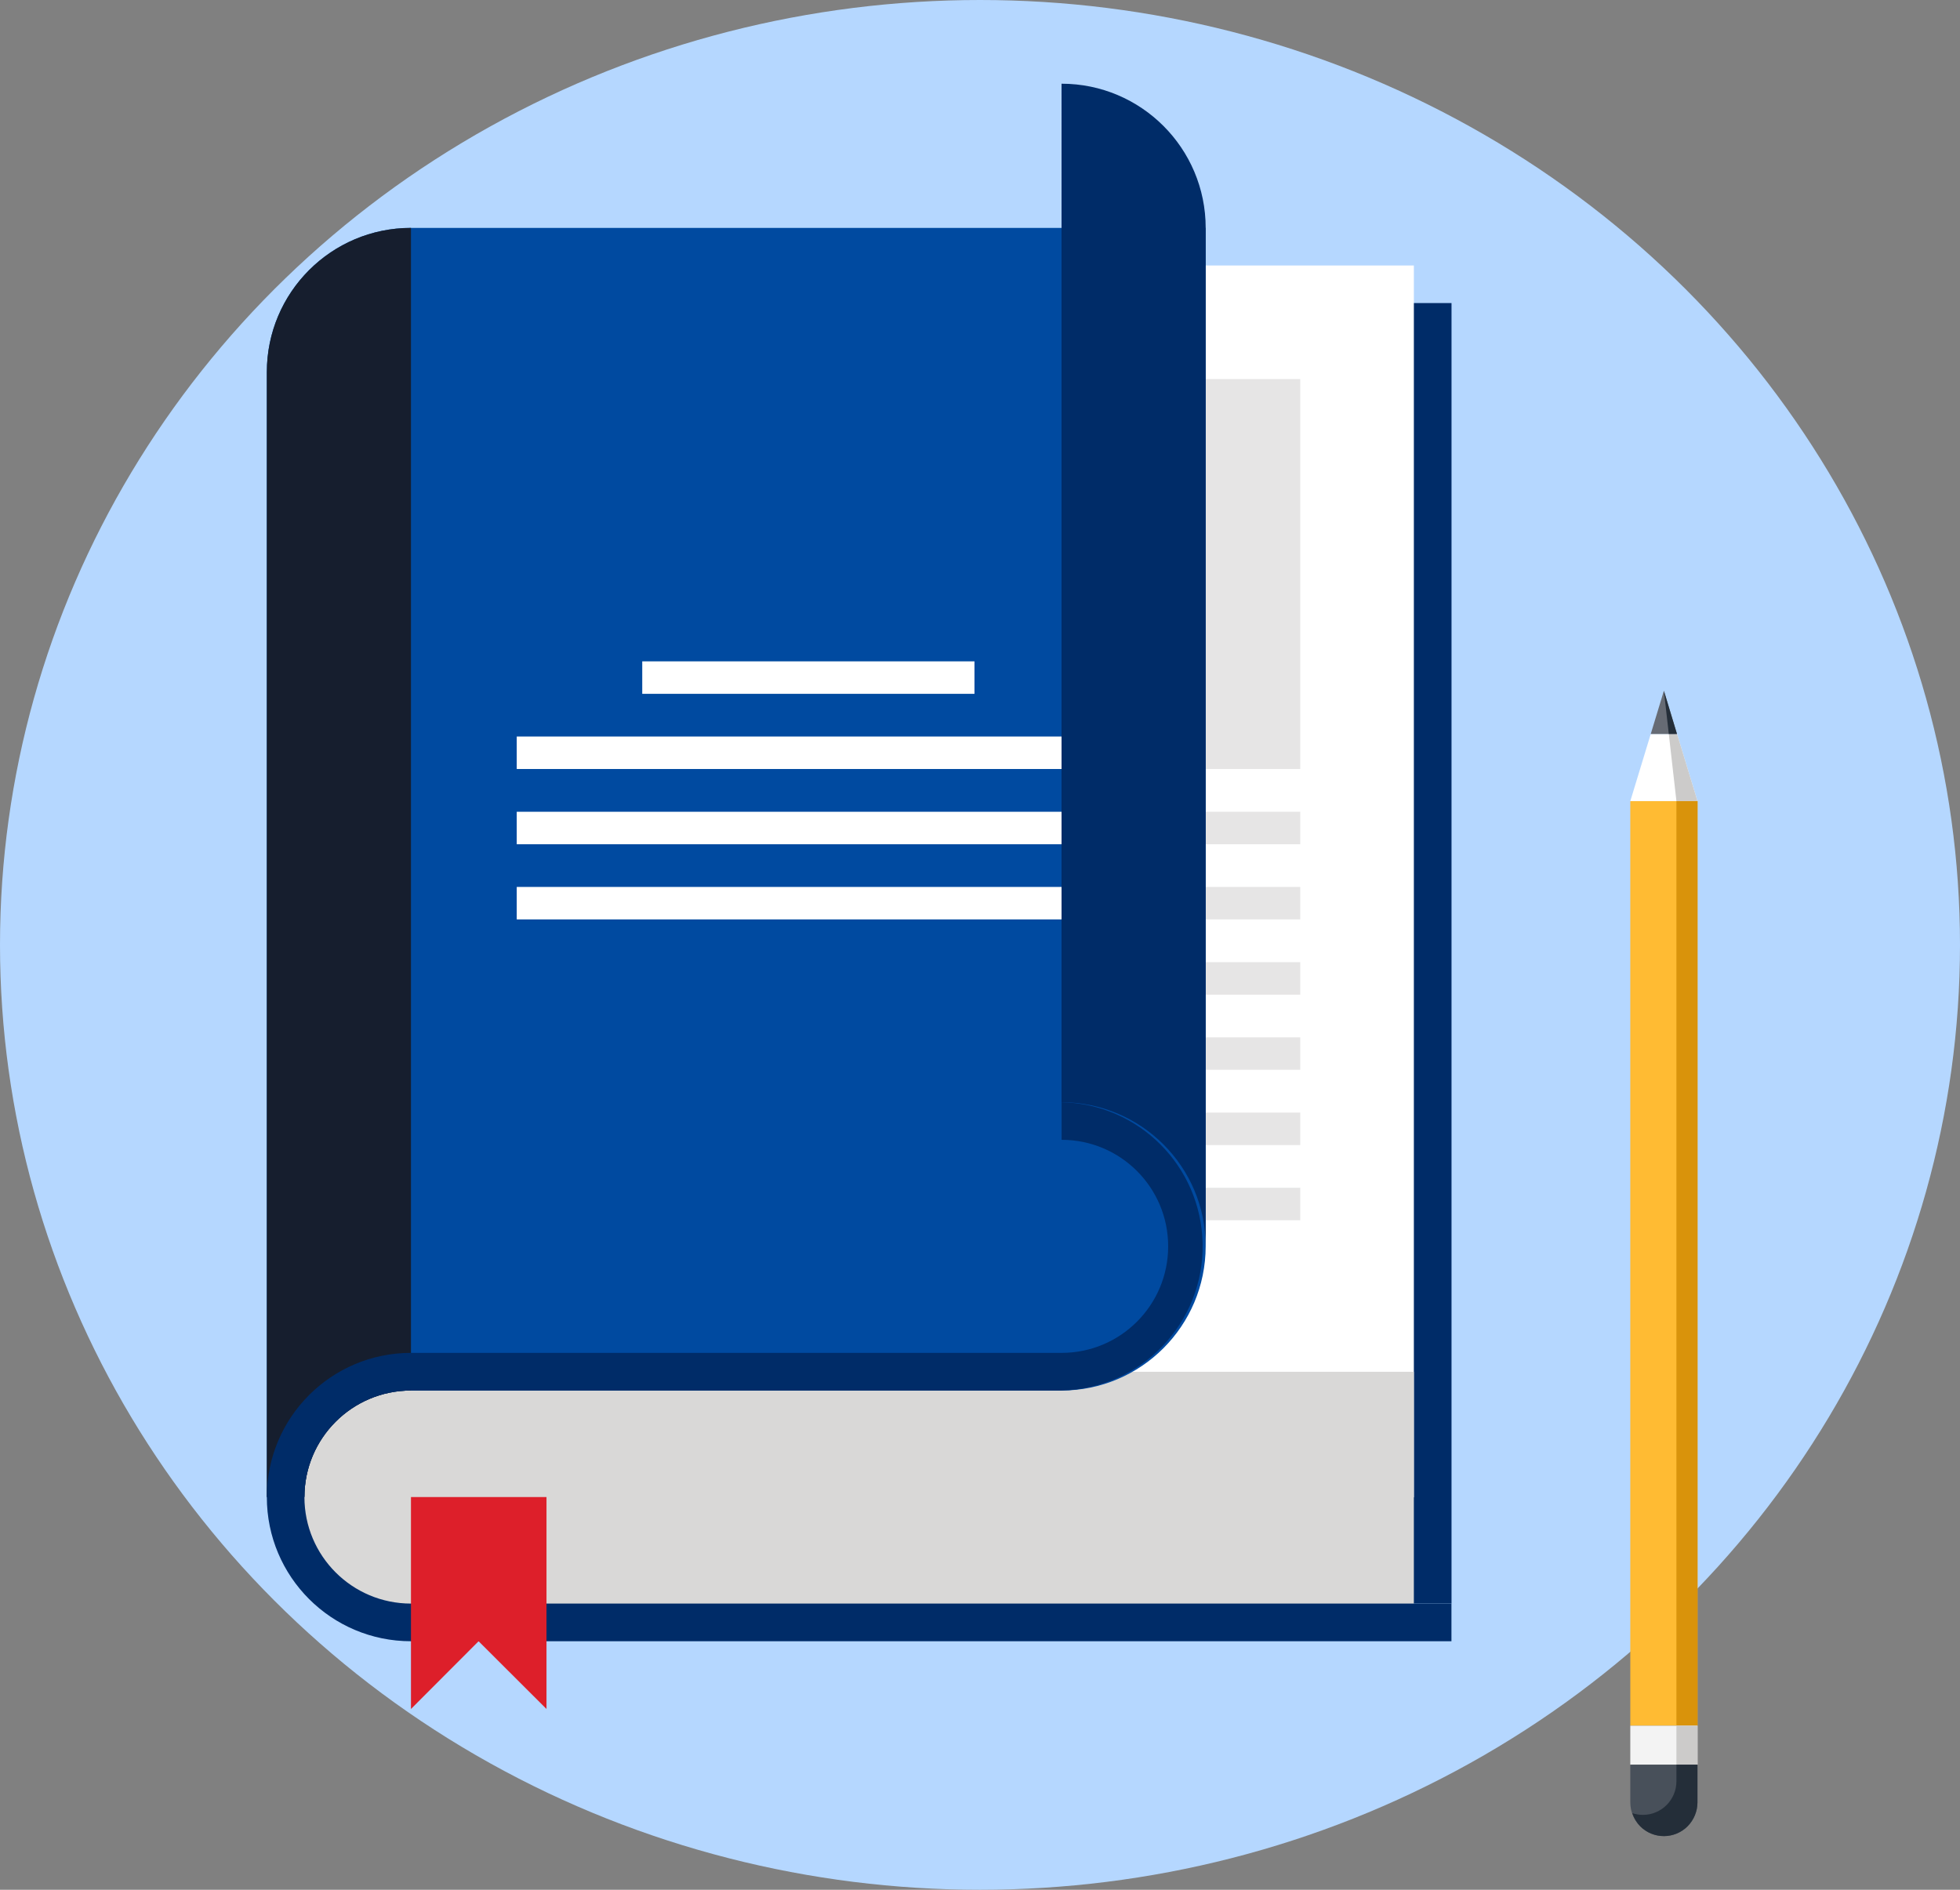 <?xml version="1.0" encoding="UTF-8"?>
<svg xmlns="http://www.w3.org/2000/svg" id="Layer_2" width="280" height="270" viewBox="0 0 280 270">
  <rect x="0" y="0" width="280" height="270" fill="#808080" stroke="none"/>
  <defs>
    <style>.cls-1{fill:#fff;}.cls-2{fill:#242e39;}.cls-3{fill:#b5d7ff;}.cls-4{fill:#004aa0;}.cls-5{fill:#48505a;}.cls-6{fill:#fb3;}.cls-7{fill:#e6e5e5;}.cls-8{fill:#cccbca;}.cls-9{fill:#dd1f2a;}.cls-10{fill:#002c68;}.cls-11{fill:#666b74;}.cls-12{fill:#f3f3f3;}.cls-13{fill:#d9930b;}.cls-14{fill:#d9d8d7;}.cls-15{fill:#161e2e;}</style>
  </defs>
  <g id="Layer_1-2">
    <g>
      <ellipse class="cls-3" cx="140" cy="135" rx="140" ry="135"></ellipse>
      <rect class="cls-10" x="197.07" y="43.3" width="10.29" height="185.8"></rect>
      <path class="cls-1" d="m201.98,37.93v176H40.8V55.93c-.05-9.89,7.93-17.95,17.82-18,.03,0,.06,0,.09,0h143.27Z"></path>
      <rect class="cls-7" x="151.66" y="54.16" width="34.09" height="55.71"></rect>
      <rect class="cls-7" x="151.66" y="126.72" width="34.09" height="4.64"></rect>
      <rect class="cls-7" x="151.66" y="137.47" width="34.09" height="4.64"></rect>
      <rect class="cls-7" x="151.66" y="148.21" width="34.09" height="4.63"></rect>
      <rect class="cls-7" x="151.66" y="158.96" width="34.09" height="4.64"></rect>
      <rect class="cls-7" x="151.66" y="169.7" width="34.09" height="4.64"></rect>
      <rect class="cls-7" x="151.66" y="115.98" width="34.09" height="4.64"></rect>
      <path class="cls-14" d="m58.71,195.99c-9.89-.23-18.09,7.59-18.33,17.48s7.59,18.09,17.48,18.33c.28,0,.56,0,.85,0h143.27v-35.81H58.71Z"></path>
      <path class="cls-4" d="m172.24,32.56v145.51c-.02,11.37-9.22,20.58-20.59,20.6H58.71c-8.4,0-15.21,6.81-15.22,15.21h-5.37V53.16c0-11.37,9.22-20.59,20.59-20.6h113.53Z"></path>
      <rect class="cls-1" x="73.82" y="115.98" width="83.32" height="4.64"></rect>
      <rect class="cls-1" x="73.82" y="126.72" width="83.32" height="4.64"></rect>
      <rect class="cls-1" x="73.82" y="105.23" width="83.32" height="4.64"></rect>
      <rect class="cls-1" x="91.75" y="94.49" width="47.46" height="4.64"></rect>
      <path class="cls-15" d="m38.12,53.16v160.72h5.37c.01-8.4,6.82-15.2,15.22-15.21V32.56c-11.37,0-20.59,9.23-20.59,20.6Z"></path>
      <path class="cls-10" d="m172.24,32.56v145.51c0-11.37-9.22-20.59-20.59-20.59V11.96c11.37,0,20.59,9.23,20.59,20.6Z"></path>
      <path class="cls-10" d="m58.71,229.11c-8.41,0-15.22-6.81-15.22-15.22s6.81-15.22,15.22-15.22h92.95c11.37-.25,20.39-9.67,20.14-21.05-.24-11.02-9.12-19.9-20.14-20.14v5.37c8.41,0,15.22,6.81,15.22,15.22s-6.81,15.22-15.22,15.22H58.71c-11.38,0-20.6,9.23-20.59,20.61,0,11.37,9.22,20.59,20.59,20.59h148.64v-5.38H58.71Z"></path>
      <polygon class="cls-9" points="78.07 213.89 58.71 213.89 58.71 244.17 68.37 234.49 78.07 244.17 78.07 213.89"></polygon>
      <polygon class="cls-1" points="239.58 104.87 235.82 104.87 232.9 114.46 242.5 114.46 239.58 104.87"></polygon>
      <polygon class="cls-8" points="239.58 104.87 238.4 104.87 239.49 114.46 242.5 114.46 239.58 104.87"></polygon>
      <rect class="cls-6" x="232.9" y="114.46" width="9.6" height="132.1"></rect>
      <rect class="cls-13" x="239.49" y="114.46" width="3.02" height="132.1"></rect>
      <polygon class="cls-11" points="239.57 104.87 237.7 98.69 235.82 104.87 239.57 104.87"></polygon>
      <polygon class="cls-2" points="239.57 104.87 237.7 98.69 238.4 104.87 239.57 104.87"></polygon>
      <rect class="cls-12" x="232.9" y="246.56" width="9.6" height="5.57"></rect>
      <rect class="cls-8" x="239.49" y="246.56" width="3.02" height="5.57"></rect>
      <path class="cls-5" d="m242.5,257.52c0,1.27-.51,2.49-1.4,3.4-.9.9-2.12,1.41-3.4,1.41h0c-2.65,0-4.8-2.16-4.8-4.81v-5.39h9.6v5.39Z"></path>
      <path class="cls-2" d="m234.31,260.92c-.52-.53-.9-1.17-1.13-1.87.49.16,1,.25,1.51.25,2.65,0,4.8-2.15,4.8-4.8v-2.37h3v5.39c0,1.27-.51,2.49-1.4,3.4-1.87,1.88-4.9,1.88-6.77.02,0,0-.01-.01-.02-.02h0Z"></path>
    </g>
  </g>
</svg>
